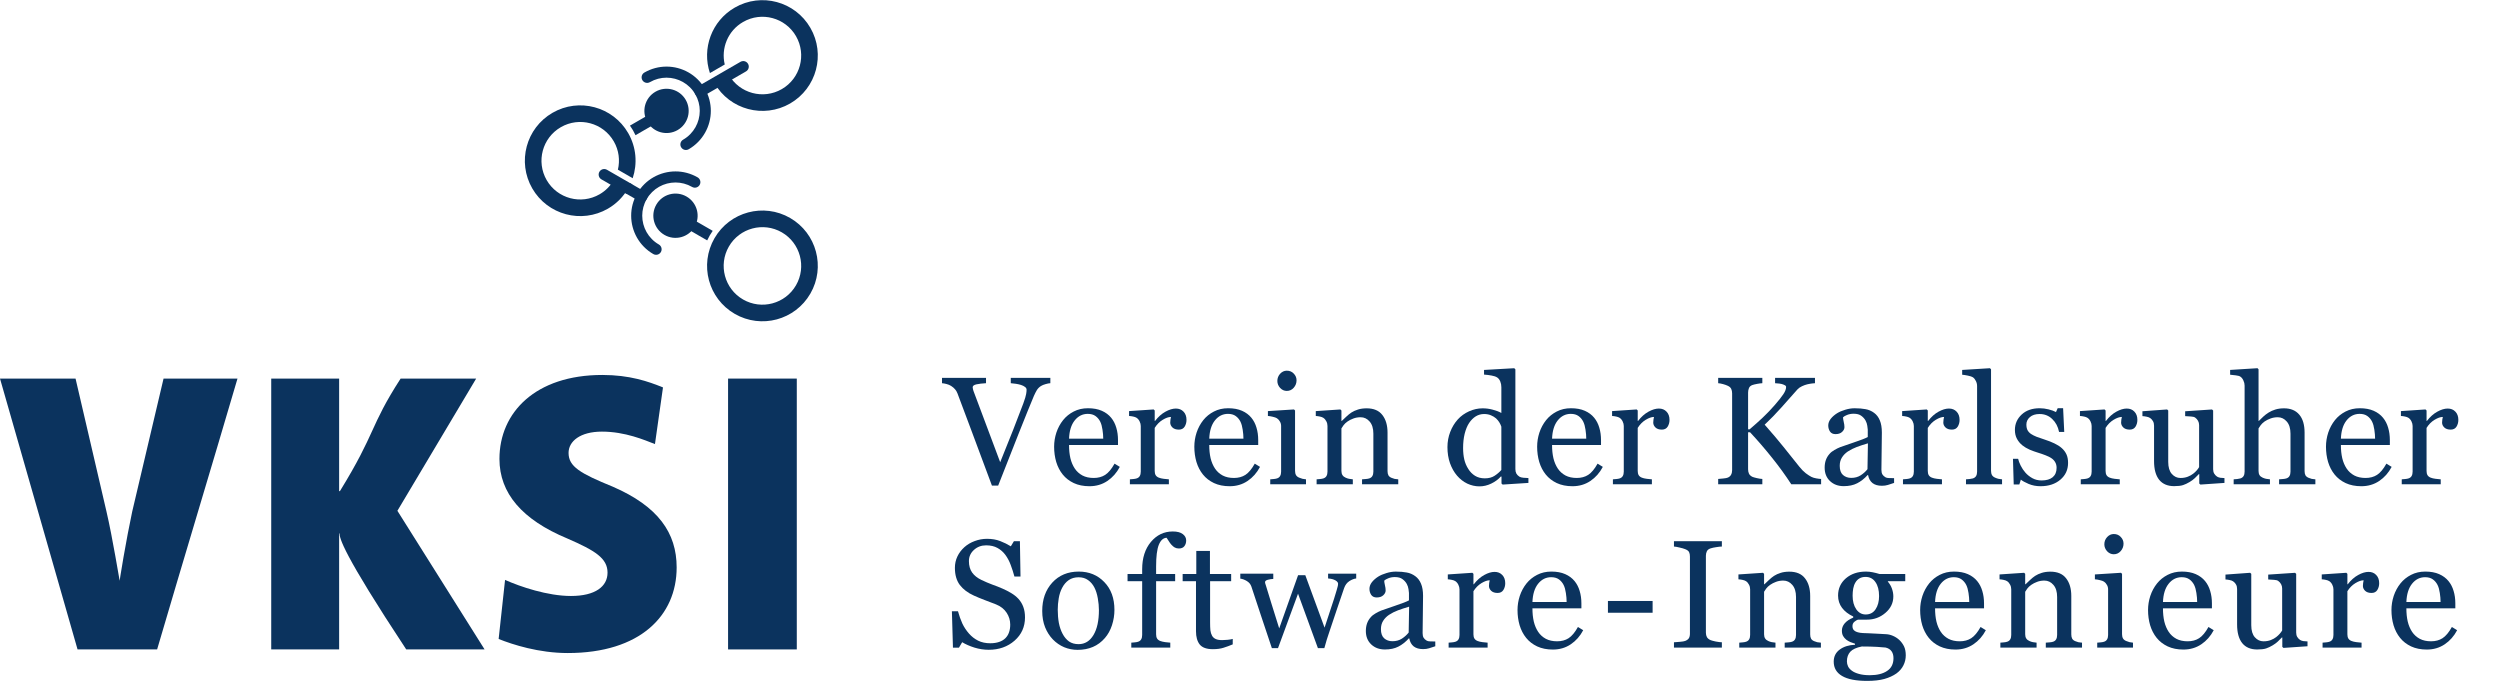 <?xml version="1.0" encoding="UTF-8" standalone="no"?>
<!-- Created with Inkscape (http://www.inkscape.org/) -->

<svg
   xmlns:dc="http://purl.org/dc/elements/1.1/"
   xmlns:cc="http://creativecommons.org/ns#"
   xmlns:rdf="http://www.w3.org/1999/02/22-rdf-syntax-ns#"
   xmlns:svg="http://www.w3.org/2000/svg"
   xmlns="http://www.w3.org/2000/svg"
   xmlns:sodipodi="http://sodipodi.sourceforge.net/DTD/sodipodi-0.dtd"
   xmlns:inkscape="http://www.inkscape.org/namespaces/inkscape"
   version="1.1"
   id="svg2"
   xml:space="preserve"
   width="597.147"
   height="165.813"
   viewBox="0 0 597.147 165.813"
   sodipodi:docname="VKSI-Logo-CMYK.svg"
   inkscape:version="0.92.4 (5da689c313, 2019-01-14)"><defs
     id="defs6" /><sodipodi:namedview
     pagecolor="#ffffff"
     bordercolor="#666666"
     borderopacity="1"
     objecttolerance="10"
     gridtolerance="10"
     guidetolerance="10"
     inkscape:pageopacity="0"
     inkscape:pageshadow="2"
     inkscape:window-width="1920"
     inkscape:window-height="1174"
     id="namedview4"
     showgrid="false"
     inkscape:zoom="1.6483264"
     inkscape:cx="341.17835"
     inkscape:cy="-8.3402333"
     inkscape:window-x="1024"
     inkscape:window-y="0"
     inkscape:window-maximized="1"
     inkscape:current-layer="g10" /><g
     id="g10"
     inkscape:groupmode="layer"
     inkscape:label="ink_ext_XXXXXX"
     transform="matrix(1.333,0,0,-1.333,0,165.813)"><g
       id="g1015"><path
         d="m 127.71,83.027 -3.597,2.078 c -0.475,0.277 -1.081,0.113 -1.358,-0.359 -0.273,-0.477 -0.109,-1.082 0.365,-1.355 l 3.599,-2.077 c 0.276,0.598 0.608,1.171 0.991,1.714"
         style="fill:#0b335e;fill-opacity:1;fill-rule:nonzero;stroke:none;stroke-width:0.1"
         id="path14"
         inkscape:connector-curvature="0" /><path
         d="m 122.871,106.502 c 1.095,-1.899 0.445,-4.323 -1.454,-5.42 -1.896,-1.094 -4.324,-0.446 -5.419,1.453 -1.096,1.896 -0.446,4.322 1.453,5.42 1.896,1.093 4.324,0.445 5.42,-1.453"
         style="fill:#0b335e;fill-opacity:1;fill-rule:nonzero;stroke:none;stroke-width:0.1"
         id="path16"
         inkscape:connector-curvature="0" /><path
         d="m 145.21,119.4 c -2.738,4.742 -8.806,6.371 -13.55,3.629 -4.158,-2.399 -5.919,-7.35 -4.451,-11.733 l 2.656,1.535 c -0.694,2.91 0.558,6.05 3.283,7.62 3.32,1.922 7.568,0.781 9.486,-2.539 1.916,-3.324 0.78,-7.571 -2.543,-9.489 -3.32,-1.918 -7.568,-0.777 -9.486,2.543 l -2.576,-1.487 c 0,-0.001 0,-0.001 0,-0.001 2.738,-4.746 8.806,-6.369 13.551,-3.633 4.746,2.743 6.371,8.809 3.63,13.555"
         style="fill:#0b335e;fill-opacity:1;fill-rule:nonzero;stroke:none;stroke-width:0.1"
         id="path18"
         inkscape:connector-curvature="0" /><path
         d="m 122.048,98.007 c -0.275,0.477 -0.113,1.082 0.362,1.355 v 0 c 1.912,1.105 2.977,3.105 2.98,5.162 v 0 c 0,1.012 -0.256,2.029 -0.799,2.969 v 0 c -1.103,1.914 -3.101,2.976 -5.161,2.98 v 0 c -1.013,0 -2.03,-0.258 -2.972,-0.801 v 0 c -0.474,-0.277 -1.081,-0.113 -1.357,0.36 v 0 c -0.273,0.476 -0.111,1.086 0.363,1.359 v 0 c 1.25,0.719 2.618,1.065 3.966,1.065 v 0 c 2.739,0.002 5.408,-1.424 6.88,-3.971 v 0 c 0.721,-1.246 1.063,-2.615 1.063,-3.961 v 0 c 0.002,-2.736 -1.426,-5.408 -3.969,-6.881 v 0 c -0.156,-0.09 -0.326,-0.133 -0.495,-0.133 v 0 c -0.343,0 -0.677,0.18 -0.861,0.496 v 0"
         style="fill:#0b335e;fill-opacity:1;fill-rule:nonzero;stroke:none;stroke-width:0.1"
         id="path20"
         inkscape:connector-curvature="0" /><path
         d="m 124.588,107.494 c -0.274,0.476 -0.11,1.082 0.364,1.355 v 0 l 7.735,4.465 c 0.474,0.274 1.08,0.113 1.354,-0.363 v 0 c 0.274,-0.473 0.113,-1.082 -0.364,-1.356 v 0 l -7.732,-4.465 c -0.156,-0.089 -0.327,-0.132 -0.495,-0.132 v 0 c -0.343,0 -0.677,0.179 -0.862,0.496 v 0"
         style="fill:#0b335e;fill-opacity:1;fill-rule:nonzero;stroke:none;stroke-width:0.1"
         id="path22"
         inkscape:connector-curvature="0" /><path
         d="m 140.093,82.757 c -3.322,1.914 -7.57,0.777 -9.488,-2.543 -1.918,-3.324 -0.779,-7.57 2.543,-9.488 3.32,-1.918 7.568,-0.777 9.486,2.543 1.918,3.32 0.78,7.566 -2.541,9.488 z m 5.117,-10.976 c -2.738,-4.746 -8.804,-6.371 -13.55,-3.633 -4.746,2.742 -6.371,8.809 -3.631,13.555 2.738,4.742 8.806,6.371 13.553,3.629 4.744,-2.738 6.369,-8.805 3.628,-13.551"
         style="fill:#0b335e;fill-opacity:1;fill-rule:nonzero;stroke:none;stroke-width:0.1"
         id="path24"
         inkscape:connector-curvature="0" /><path
         d="m 117.715,103.525 c -0.273,0.477 -0.881,0.637 -1.355,0.363 l -3.479,-2.006 c 0.19,-0.269 0.373,-0.545 0.54,-0.836 0.168,-0.289 0.315,-0.585 0.453,-0.884 l 3.479,2.009 c 0.475,0.274 0.637,0.883 0.362,1.354"
         style="fill:#0b335e;fill-opacity:1;fill-rule:nonzero;stroke:none;stroke-width:0.1"
         id="path26"
         inkscape:connector-curvature="0" /><path
         d="m 109.979,92.122 c -0.59,-1.023 -1.442,-1.912 -2.538,-2.545 -3.32,-1.918 -7.566,-0.781 -9.484,2.539 -1.918,3.324 -0.781,7.57 2.541,9.488 3.322,1.916 7.568,0.781 9.486,-2.543 0.924,-1.599 1.132,-3.411 0.735,-5.076 l 2.653,-1.529 c 0.864,2.597 0.666,5.536 -0.81,8.093 -2.74,4.745 -8.809,6.37 -13.553,3.631 -4.744,-2.736 -6.371,-8.806 -3.631,-13.553 2.738,-4.742 8.809,-6.367 13.55,-3.629 1.567,0.904 2.785,2.174 3.627,3.636 l -2.577,1.486"
         style="fill:#0b335e;fill-opacity:1;fill-rule:nonzero;stroke:none;stroke-width:0.1"
         id="path28"
         inkscape:connector-curvature="0" /><path
         d="m 114.526,88.351 -2.46,1.422 c -0.475,0.274 -0.638,0.879 -0.363,1.355 v 0 c 0.273,0.473 0.88,0.637 1.355,0.363 v 0 l 2.46,-1.422 c 0.476,-0.277 0.638,-0.883 0.362,-1.355 v 0 c -0.182,-0.32 -0.515,-0.496 -0.858,-0.496 v 0 c -0.169,0 -0.34,0.043 -0.496,0.133 v 0"
         style="fill:#0b335e;fill-opacity:1;fill-rule:nonzero;stroke:none;stroke-width:0.1"
         id="path30"
         inkscape:connector-curvature="0" /><path
         d="m 112.066,89.773 -4.297,2.477 c -0.475,0.273 -0.638,0.883 -0.365,1.355 v 0 c 0.275,0.476 0.883,0.637 1.357,0.363 v 0 l 4.297,-2.477 c 0.475,-0.273 0.636,-0.883 0.363,-1.355 v 0 c -0.183,-0.32 -0.516,-0.496 -0.859,-0.496 v 0 c -0.169,0 -0.34,0.043 -0.496,0.133 v 0"
         style="fill:#0b335e;fill-opacity:1;fill-rule:nonzero;stroke:none;stroke-width:0.1"
         id="path32"
         inkscape:connector-curvature="0" /><path
         d="m 117.603,87.722 c 1.096,1.895 3.523,2.547 5.42,1.449 1.898,-1.094 2.551,-3.519 1.453,-5.418 -1.094,-1.898 -3.523,-2.551 -5.42,-1.453 -1.898,1.094 -2.549,3.523 -1.453,5.422"
         style="fill:#0b335e;fill-opacity:1;fill-rule:nonzero;stroke:none;stroke-width:0.1"
         id="path34"
         inkscape:connector-curvature="0" /><path
         d="m 117.07,78.863 c -2.547,1.469 -3.973,4.141 -3.971,6.883 v 0 c -0.002,1.344 0.342,2.715 1.065,3.961 v 0 c 1.468,2.543 4.138,3.969 6.88,3.969 v 0 c 1.344,0 2.713,-0.344 3.964,-1.066 v 0 c 0.474,-0.274 0.635,-0.883 0.362,-1.355 v 0 c -0.276,-0.473 -0.882,-0.637 -1.355,-0.359 v 0 c -0.943,0.539 -1.961,0.797 -2.971,0.797 v 0 c -2.06,0 -4.06,-1.066 -5.164,-2.981 v 0 c -0.543,-0.938 -0.798,-1.953 -0.798,-2.965 v 0 c 0.001,-2.062 1.067,-4.062 2.979,-5.164 v 0 c 0.476,-0.277 0.637,-0.883 0.363,-1.355 v 0 c -0.183,-0.32 -0.516,-0.496 -0.86,-0.496 v 0 c -0.168,0 -0.338,0.043 -0.494,0.133 v 0"
         style="fill:#0b335e;fill-opacity:1;fill-rule:nonzero;stroke:none;stroke-width:0.1"
         id="path36"
         inkscape:connector-curvature="0" /><path
         d="M 28.154,8.021 H 13.897 L 0,56.553 h 13.537 l 5.545,-23.834 c 1.08,-4.609 2.376,-12.601 2.448,-12.889 h -0.072 c 0,0 0,0.144 -0.072,0.505 h 0.144 c -0.072,-0.361 -0.144,-0.577 -0.144,-0.577 -0.071,0.216 1.296,8.281 2.304,12.962 l 5.617,23.834 H 42.556 C 37.803,40.352 32.907,24.222 28.154,8.021"
         style="fill:#0b335e;fill-opacity:1;fill-rule:nonzero;stroke:none;stroke-width:0.1"
         id="path38"
         inkscape:connector-curvature="0" /><path
         d="M 72.793,8.021 C 61.344,25.375 60.84,27.966 60.84,28.831 c -0.071,0 -0.071,-0.072 -0.071,-0.072 0,0 0,0 0,0.072 V 8.021 H 48.6 V 56.553 H 60.769 V 36.391 h 0.144 c 6.552,10.657 5.256,11.449 10.873,20.162 H 85.323 L 71.209,32.863 86.834,8.021 h -14.041"
         style="fill:#0b335e;fill-opacity:1;fill-rule:nonzero;stroke:none;stroke-width:0.1"
         id="path40"
         inkscape:connector-curvature="0" /><path
         d="m 101.735,7.373 c -5.184,0 -9.864,1.512 -12.384,2.52 l 1.151,10.585 c 2.736,-1.223 7.633,-2.88 11.81,-2.88 4.392,0 6.552,1.728 6.552,4.176 0,2.593 -2.232,3.961 -7.2,6.122 -8.137,3.384 -12.169,8.137 -12.169,14.257 0,8.353 6.481,15.05 18.433,15.05 4.897,0 8.209,-1.152 10.873,-2.232 l -1.44,-10.153 c -1.872,0.721 -5.329,2.232 -9.505,2.232 -3.888,0 -5.977,-1.728 -5.977,-3.816 0,-2.448 2.089,-3.672 7.921,-6.049 8.137,-3.528 11.449,-8.28 11.449,-14.472 0,-8.641 -6.552,-15.338 -19.514,-15.338"
         style="fill:#0b335e;fill-opacity:1;fill-rule:nonzero;stroke:none;stroke-width:0.1"
         id="path42"
         inkscape:connector-curvature="0" /><path
         d="M 130.463,8.021 V 56.553 h 12.313 V 8.021 h -12.313"
         style="fill:#0b335e;fill-opacity:1;fill-rule:nonzero;stroke:none;stroke-width:0.1"
         id="path44"
         inkscape:connector-curvature="0" /><g
         id="g46"><g
           id="text52"
           style="font-variant:normal;font-weight:normal;font-size:27.514px;font-family:Georgia;-inkscape-font-specification:Georgia;writing-mode:lr-tb;fill:#0b335e;fill-opacity:1;fill-rule:nonzero;stroke:none"
           transform="matrix(1,0,0,-1,169.307,37.615)"
           aria-label="Verein der Karlsruher 
Software-Ingenieure"><path
             id="path882"
             style=""
             d="m 18.903,-18.11 q -0.349,0.013 -0.846,0.161 -0.497,0.134 -0.82,0.336 -0.457,0.282 -0.739,0.725 -0.269,0.443 -0.537,1.048 -0.9,2.136 -2.7,6.664 -1.8,4.514 -3.708,9.418 H 8.437 Q 6.502,-4.957 4.702,-9.78 2.902,-14.604 2.257,-16.296 q -0.161,-0.416 -0.43,-0.725 -0.269,-0.322 -0.712,-0.605 -0.363,-0.228 -0.806,-0.336 -0.443,-0.121 -0.82,-0.148 v -0.954 H 7.376 v 0.954 q -1.008,0.054 -1.706,0.202 -0.685,0.148 -0.685,0.524 0,0.148 0.054,0.349 0.054,0.202 0.094,0.322 0.497,1.317 1.612,4.299 1.115,2.969 3.171,8.464 1.021,-2.485 2.351,-5.871 1.33,-3.386 1.787,-4.648 0.443,-1.223 0.511,-1.693 0.081,-0.47 0.081,-0.766 0,-0.309 -0.282,-0.511 -0.269,-0.215 -0.725,-0.363 -0.443,-0.134 -0.9,-0.202 -0.457,-0.067 -0.927,-0.107 v -0.954 h 7.094 z" /><path
             id="path884"
             style=""
             d="m 31.349,-3.117 q -0.833,1.585 -2.23,2.526 -1.397,0.94 -3.211,0.94 -1.599,0 -2.808,-0.564 -1.196,-0.564 -1.975,-1.532 -0.779,-0.967 -1.169,-2.257 -0.376,-1.29 -0.376,-2.727 0,-1.29 0.403,-2.526 0.416,-1.249 1.209,-2.244 0.766,-0.954 1.894,-1.532 1.142,-0.591 2.553,-0.591 1.451,0 2.485,0.457 1.034,0.457 1.679,1.249 0.618,0.752 0.914,1.773 0.309,1.021 0.309,2.217 v 0.887 h -8.773 q 0,1.303 0.242,2.365 0.255,1.061 0.793,1.867 0.524,0.779 1.37,1.236 0.846,0.443 2.015,0.443 1.196,0 2.056,-0.551 0.873,-0.564 1.679,-2.015 z m -2.969,-5.051 q 0,-0.752 -0.134,-1.612 -0.121,-0.86 -0.403,-1.438 -0.309,-0.618 -0.846,-1.008 -0.537,-0.39 -1.384,-0.39 -1.411,0 -2.351,1.182 -0.927,1.169 -1.008,3.265 z" /><path
             id="path886"
             style=""
             d="m 43.3,-11.54 q 0,0.685 -0.336,1.223 -0.336,0.524 -1.034,0.524 -0.752,0 -1.155,-0.39 -0.39,-0.39 -0.39,-0.86 0,-0.296 0.04,-0.537 0.054,-0.242 0.094,-0.484 -0.631,0 -1.478,0.511 -0.846,0.511 -1.438,1.451 v 7.712 q 0,0.47 0.175,0.766 0.188,0.296 0.578,0.443 0.336,0.134 0.86,0.202 0.537,0.067 0.927,0.094 V 0 h -6.986 v -0.887 q 0.309,-0.027 0.631,-0.054 0.336,-0.027 0.578,-0.107 0.376,-0.121 0.551,-0.416 0.188,-0.309 0.188,-0.793 v -8.182 q 0,-0.416 -0.202,-0.82 -0.188,-0.403 -0.537,-0.645 -0.255,-0.161 -0.605,-0.228 -0.349,-0.081 -0.752,-0.107 v -0.873 l 4.407,-0.296 0.188,0.188 v 1.867 h 0.067 q 0.833,-1.088 1.854,-1.652 1.021,-0.564 1.867,-0.564 0.846,0 1.37,0.551 0.537,0.551 0.537,1.478 z" /><path
             id="path888"
             style=""
             d="m 56.473,-3.117 q -0.833,1.585 -2.23,2.526 -1.397,0.94 -3.211,0.94 -1.599,0 -2.808,-0.564 -1.196,-0.564 -1.975,-1.532 -0.779,-0.967 -1.169,-2.257 -0.376,-1.29 -0.376,-2.727 0,-1.29 0.403,-2.526 0.416,-1.249 1.209,-2.244 0.766,-0.954 1.894,-1.532 1.142,-0.591 2.553,-0.591 1.451,0 2.485,0.457 1.034,0.457 1.679,1.249 0.618,0.752 0.914,1.773 0.309,1.021 0.309,2.217 v 0.887 h -8.773 q 0,1.303 0.242,2.365 0.255,1.061 0.793,1.867 0.524,0.779 1.37,1.236 0.846,0.443 2.015,0.443 1.196,0 2.056,-0.551 0.873,-0.564 1.679,-2.015 z m -2.969,-5.051 q 0,-0.752 -0.134,-1.612 -0.121,-0.86 -0.403,-1.438 -0.309,-0.618 -0.846,-1.008 -0.537,-0.39 -1.384,-0.39 -1.411,0 -2.351,1.182 -0.927,1.169 -1.008,3.265 z" /><path
             id="path890"
             style=""
             d="m 64.714,0 h -6.408 v -0.887 q 0.309,-0.027 0.631,-0.054 0.336,-0.027 0.578,-0.107 0.376,-0.121 0.551,-0.416 0.188,-0.309 0.188,-0.793 v -8.182 q 0,-0.43 -0.202,-0.779 -0.188,-0.363 -0.537,-0.605 -0.255,-0.161 -0.739,-0.269 -0.484,-0.121 -0.887,-0.148 v -0.873 l 4.675,-0.296 0.188,0.188 v 10.802 q 0,0.47 0.175,0.779 0.188,0.309 0.578,0.457 0.296,0.121 0.578,0.202 0.282,0.067 0.631,0.094 z m -1.693,-18.634 q 0,0.766 -0.511,1.343 -0.497,0.564 -1.236,0.564 -0.685,0 -1.196,-0.537 -0.497,-0.551 -0.497,-1.249 0,-0.739 0.497,-1.29 0.511,-0.551 1.196,-0.551 0.766,0 1.249,0.524 0.497,0.511 0.497,1.196 z" /><path
             id="path892"
             style=""
             d="m 81.245,0 h -6.489 v -0.887 q 0.309,-0.027 0.672,-0.054 0.376,-0.027 0.618,-0.107 0.376,-0.121 0.551,-0.416 0.188,-0.309 0.188,-0.793 v -6.811 q 0,-1.411 -0.672,-2.176 -0.658,-0.766 -1.612,-0.766 -0.712,0 -1.303,0.228 -0.591,0.215 -1.048,0.537 -0.443,0.309 -0.712,0.672 -0.255,0.349 -0.376,0.564 v 7.617 q 0,0.457 0.188,0.752 0.188,0.296 0.564,0.457 0.282,0.134 0.605,0.202 0.336,0.067 0.685,0.094 V 0 h -6.489 v -0.887 q 0.309,-0.027 0.631,-0.054 0.336,-0.027 0.578,-0.107 0.376,-0.121 0.551,-0.416 0.188,-0.309 0.188,-0.793 v -8.182 q 0,-0.457 -0.202,-0.833 -0.188,-0.39 -0.537,-0.631 -0.255,-0.161 -0.605,-0.228 -0.349,-0.081 -0.752,-0.107 v -0.873 l 4.407,-0.296 0.188,0.188 v 1.867 h 0.067 q 0.322,-0.322 0.806,-0.766 0.484,-0.457 0.914,-0.739 0.497,-0.322 1.182,-0.537 0.685,-0.215 1.545,-0.215 1.908,0 2.821,1.196 0.927,1.182 0.927,3.157 v 6.892 q 0,0.47 0.161,0.766 0.161,0.282 0.551,0.443 0.322,0.134 0.551,0.188 0.242,0.054 0.658,0.081 z" /><path
             id="path894"
             style=""
             d="M 104.568,-0.242 99.946,0.054 99.745,-0.134 V -1.37 l -0.107,-0.027 q -0.699,0.779 -1.733,1.276 -1.021,0.497 -2.109,0.497 -1.129,0 -2.19,-0.497 -1.048,-0.511 -1.827,-1.424 -0.793,-0.927 -1.263,-2.23 -0.457,-1.303 -0.457,-2.875 0,-1.438 0.497,-2.727 0.497,-1.29 1.37,-2.257 0.82,-0.9 2.002,-1.438 1.196,-0.537 2.432,-0.537 0.927,0 1.814,0.242 0.9,0.228 1.545,0.591 v -4.608 q 0,-0.564 -0.188,-1.021 -0.188,-0.47 -0.524,-0.712 -0.376,-0.255 -1.021,-0.363 -0.631,-0.121 -1.37,-0.175 v -0.833 l 5.414,-0.309 0.202,0.202 v 17.868 q 0,0.47 0.175,0.806 0.188,0.322 0.537,0.551 0.255,0.161 0.739,0.202 0.484,0.04 0.887,0.054 z m -4.85,-2.324 v -7.752 q -0.107,-0.349 -0.349,-0.752 -0.242,-0.403 -0.605,-0.739 -0.39,-0.336 -0.914,-0.551 -0.524,-0.228 -1.223,-0.228 -0.806,0 -1.491,0.416 -0.672,0.416 -1.196,1.196 -0.497,0.752 -0.793,1.921 -0.282,1.155 -0.282,2.566 0,1.129 0.215,2.056 0.215,0.914 0.725,1.706 0.47,0.752 1.196,1.209 0.739,0.457 1.747,0.457 1.075,0 1.773,-0.47 0.712,-0.47 1.196,-1.034 z" /><path
             id="path896"
             style=""
             d="m 117.901,-3.117 q -0.833,1.585 -2.23,2.526 -1.397,0.94 -3.211,0.94 -1.599,0 -2.808,-0.564 -1.196,-0.564 -1.975,-1.532 -0.779,-0.967 -1.169,-2.257 -0.376,-1.29 -0.376,-2.727 0,-1.29 0.403,-2.526 0.416,-1.249 1.209,-2.244 0.766,-0.954 1.894,-1.532 1.142,-0.591 2.553,-0.591 1.451,0 2.485,0.457 1.034,0.457 1.679,1.249 0.618,0.752 0.914,1.773 0.309,1.021 0.309,2.217 v 0.887 h -8.773 q 0,1.303 0.242,2.365 0.255,1.061 0.793,1.867 0.524,0.779 1.37,1.236 0.846,0.443 2.015,0.443 1.196,0 2.056,-0.551 0.873,-0.564 1.679,-2.015 z m -2.969,-5.051 q 0,-0.752 -0.134,-1.612 -0.121,-0.86 -0.403,-1.438 -0.309,-0.618 -0.846,-1.008 -0.537,-0.39 -1.384,-0.39 -1.411,0 -2.351,1.182 -0.927,1.169 -1.008,3.265 z" /><path
             id="path898"
             style=""
             d="m 129.851,-11.54 q 0,0.685 -0.336,1.223 -0.336,0.524 -1.034,0.524 -0.752,0 -1.155,-0.39 -0.39,-0.39 -0.39,-0.86 0,-0.296 0.04,-0.537 0.054,-0.242 0.094,-0.484 -0.631,0 -1.478,0.511 -0.846,0.511 -1.438,1.451 v 7.712 q 0,0.47 0.175,0.766 0.188,0.296 0.578,0.443 0.336,0.134 0.86,0.202 0.537,0.067 0.927,0.094 V 0 h -6.986 v -0.887 q 0.309,-0.027 0.631,-0.054 0.336,-0.027 0.578,-0.107 0.376,-0.121 0.551,-0.416 0.188,-0.309 0.188,-0.793 v -8.182 q 0,-0.416 -0.202,-0.82 -0.188,-0.403 -0.537,-0.645 -0.255,-0.161 -0.605,-0.228 -0.349,-0.081 -0.752,-0.107 v -0.873 l 4.407,-0.296 0.188,0.188 v 1.867 h 0.067 q 0.833,-1.088 1.854,-1.652 1.021,-0.564 1.867,-0.564 0.846,0 1.37,0.551 0.537,0.551 0.537,1.478 z" /><path
             id="path900"
             style=""
             d="m 157.016,0 h -5.347 q -1.545,-2.391 -3.439,-4.742 -1.881,-2.365 -3.95,-4.581 h -0.349 v 6.637 q 0,0.443 0.161,0.793 0.175,0.349 0.618,0.564 0.215,0.094 0.793,0.228 0.591,0.134 0.981,0.148 V 0 h -7.913 v -0.954 q 0.309,-0.027 0.9,-0.081 0.591,-0.054 0.833,-0.161 0.403,-0.175 0.578,-0.511 0.188,-0.349 0.188,-0.833 V -16.296 q 0,-0.457 -0.161,-0.793 -0.148,-0.336 -0.605,-0.551 -0.363,-0.175 -0.86,-0.309 -0.497,-0.134 -0.873,-0.161 v -0.954 h 7.913 v 0.954 q -0.376,0.013 -0.94,0.121 -0.564,0.107 -0.833,0.202 -0.457,0.161 -0.618,0.537 -0.161,0.376 -0.161,0.82 v 6.583 h 0.269 q 1.209,-1.021 2.378,-2.123 1.169,-1.115 2.123,-2.217 1.061,-1.223 1.545,-1.948 0.497,-0.739 0.497,-1.303 0,-0.202 -0.255,-0.322 -0.242,-0.134 -0.564,-0.215 -0.376,-0.081 -0.672,-0.094 -0.296,-0.027 -0.484,-0.04 v -0.954 h 7.147 v 0.954 q -0.04,0 -0.175,0.013 -0.134,0.013 -0.309,0.027 -0.188,0.013 -0.376,0.054 -0.188,0.04 -0.484,0.094 -0.47,0.107 -0.981,0.349 -0.497,0.228 -0.82,0.578 -1.384,1.572 -2.888,3.251 -1.505,1.679 -2.982,3.063 2.042,2.311 3.372,3.977 1.343,1.666 2.848,3.56 0.578,0.725 1.155,1.169 0.578,0.43 0.994,0.645 0.349,0.175 0.873,0.269 0.524,0.094 0.873,0.107 z" /><path
             id="path902"
             style=""
             d="m 170.094,-0.242 q -0.631,0.228 -1.115,0.363 -0.47,0.148 -1.075,0.148 -1.048,0 -1.679,-0.484 -0.618,-0.497 -0.793,-1.438 h -0.081 q -0.873,0.967 -1.881,1.478 -0.994,0.511 -2.405,0.511 -1.491,0 -2.459,-0.914 -0.954,-0.914 -0.954,-2.391 0,-0.766 0.215,-1.37 0.215,-0.605 0.645,-1.088 0.336,-0.403 0.887,-0.712 0.551,-0.322 1.034,-0.511 0.605,-0.228 2.445,-0.846 1.854,-0.618 2.499,-0.967 v -1.33 q 0,-0.175 -0.081,-0.672 -0.067,-0.497 -0.309,-0.94 -0.269,-0.497 -0.766,-0.86 -0.484,-0.376 -1.384,-0.376 -0.618,0 -1.155,0.215 -0.524,0.202 -0.739,0.43 0,0.269 0.121,0.793 0.134,0.524 0.134,0.967 0,0.47 -0.43,0.86 -0.416,0.39 -1.169,0.39 -0.672,0 -0.994,-0.47 -0.309,-0.484 -0.309,-1.075 0,-0.618 0.43,-1.182 0.443,-0.564 1.142,-1.008 0.605,-0.376 1.464,-0.631 0.86,-0.269 1.679,-0.269 1.129,0 1.961,0.161 0.846,0.148 1.532,0.658 0.685,0.497 1.034,1.357 0.363,0.846 0.363,2.19 0,1.921 -0.04,3.412 -0.04,1.478 -0.04,3.238 0,0.524 0.175,0.833 0.188,0.309 0.564,0.524 0.202,0.121 0.631,0.134 0.443,0.013 0.9,0.013 z m -4.689,-7.094 q -1.142,0.336 -2.002,0.658 -0.86,0.322 -1.599,0.806 -0.672,0.457 -1.061,1.088 -0.39,0.618 -0.39,1.478 0,1.115 0.578,1.639 0.591,0.524 1.491,0.524 0.954,0 1.679,-0.457 0.725,-0.47 1.223,-1.102 z" /><path
             id="path904"
             style=""
             d="m 181.828,-11.54 q 0,0.685 -0.336,1.223 -0.336,0.524 -1.034,0.524 -0.752,0 -1.155,-0.39 -0.39,-0.39 -0.39,-0.86 0,-0.296 0.04,-0.537 0.054,-0.242 0.094,-0.484 -0.631,0 -1.478,0.511 -0.846,0.511 -1.438,1.451 v 7.712 q 0,0.47 0.175,0.766 0.188,0.296 0.578,0.443 0.336,0.134 0.86,0.202 0.537,0.067 0.927,0.094 V 0 h -6.986 v -0.887 q 0.309,-0.027 0.631,-0.054 0.336,-0.027 0.578,-0.107 0.376,-0.121 0.551,-0.416 0.188,-0.309 0.188,-0.793 v -8.182 q 0,-0.416 -0.202,-0.82 -0.188,-0.403 -0.537,-0.645 -0.255,-0.161 -0.605,-0.228 -0.349,-0.081 -0.752,-0.107 v -0.873 l 4.407,-0.296 0.188,0.188 v 1.867 h 0.067 q 0.833,-1.088 1.854,-1.652 1.021,-0.564 1.867,-0.564 0.846,0 1.37,0.551 0.537,0.551 0.537,1.478 z" /><path
             id="path906"
             style=""
             d="m 189.439,0 h -6.462 v -0.887 q 0.309,-0.027 0.658,-0.054 0.349,-0.04 0.578,-0.107 0.376,-0.121 0.564,-0.416 0.188,-0.309 0.188,-0.793 V -17.599 q 0,-0.484 -0.215,-0.9 -0.202,-0.43 -0.537,-0.672 -0.242,-0.161 -0.887,-0.296 -0.645,-0.134 -1.034,-0.161 v -0.86 l 4.984,-0.309 0.188,0.202 v 18.177 q 0,0.47 0.175,0.779 0.175,0.296 0.564,0.457 0.296,0.134 0.578,0.202 0.296,0.067 0.658,0.094 z" /><path
             id="path908"
             style=""
             d="m 200.126,-6.489 q 0.551,0.484 0.846,1.115 0.296,0.631 0.296,1.545 0,1.841 -1.384,3.009 -1.37,1.169 -3.56,1.169 -1.155,0 -2.136,-0.416 -0.967,-0.416 -1.384,-0.766 l -0.269,0.873 h -1.008 l -0.134,-4.608 h 0.927 q 0.107,0.524 0.457,1.223 0.349,0.699 0.846,1.263 0.524,0.591 1.249,0.994 0.739,0.403 1.652,0.403 1.29,0 1.988,-0.578 0.699,-0.591 0.699,-1.679 0,-0.564 -0.228,-0.967 -0.215,-0.416 -0.645,-0.725 -0.443,-0.309 -1.088,-0.551 -0.645,-0.255 -1.438,-0.497 -0.631,-0.188 -1.411,-0.511 -0.766,-0.336 -1.317,-0.779 -0.591,-0.47 -0.967,-1.155 -0.376,-0.685 -0.376,-1.612 0,-1.626 1.209,-2.754 1.209,-1.129 3.238,-1.129 0.779,0 1.585,0.202 0.82,0.202 1.33,0.484 l 0.309,-0.699 h 0.967 l 0.202,4.259 h -0.927 q -0.282,-1.424 -1.223,-2.311 -0.927,-0.9 -2.27,-0.9 -1.102,0 -1.733,0.551 -0.631,0.551 -0.631,1.33 0,0.605 0.202,1.008 0.215,0.403 0.631,0.685 0.403,0.269 1.008,0.511 0.618,0.228 1.518,0.524 0.887,0.282 1.666,0.658 0.793,0.376 1.303,0.833 z" /><path
             id="path910"
             style=""
             d="m 213.688,-11.54 q 0,0.685 -0.336,1.223 -0.336,0.524 -1.034,0.524 -0.752,0 -1.155,-0.39 -0.39,-0.39 -0.39,-0.86 0,-0.296 0.04,-0.537 0.054,-0.242 0.094,-0.484 -0.631,0 -1.478,0.511 -0.846,0.511 -1.438,1.451 v 7.712 q 0,0.47 0.175,0.766 0.188,0.296 0.578,0.443 0.336,0.134 0.86,0.202 0.537,0.067 0.927,0.094 V 0 h -6.986 v -0.887 q 0.309,-0.027 0.631,-0.054 0.336,-0.027 0.578,-0.107 0.376,-0.121 0.551,-0.416 0.188,-0.309 0.188,-0.793 v -8.182 q 0,-0.416 -0.202,-0.82 -0.188,-0.403 -0.537,-0.645 -0.255,-0.161 -0.605,-0.228 -0.349,-0.081 -0.752,-0.107 v -0.873 l 4.407,-0.296 0.188,0.188 v 1.867 h 0.067 q 0.833,-1.088 1.854,-1.652 1.021,-0.564 1.867,-0.564 0.846,0 1.37,0.551 0.537,0.551 0.537,1.478 z" /><path
             id="path912"
             style=""
             d="m 229.292,-0.242 -4.313,0.296 -0.202,-0.188 V -1.814 h -0.081 q -0.322,0.336 -0.725,0.725 -0.403,0.376 -0.927,0.685 -0.605,0.363 -1.169,0.551 -0.564,0.188 -1.599,0.188 -1.76,0 -2.687,-1.142 -0.914,-1.155 -0.914,-3.345 v -6.341 q 0,-0.484 -0.188,-0.806 -0.175,-0.336 -0.524,-0.578 -0.242,-0.161 -0.605,-0.228 -0.363,-0.081 -0.766,-0.107 v -0.873 l 4.42,-0.322 0.202,0.188 v 9.203 q 0,1.438 0.645,2.163 0.645,0.725 1.545,0.725 0.739,0 1.317,-0.228 0.578,-0.228 0.967,-0.537 0.363,-0.282 0.631,-0.591 0.282,-0.322 0.43,-0.591 v -7.51 q 0,-0.443 -0.188,-0.779 -0.188,-0.349 -0.524,-0.591 -0.242,-0.161 -0.725,-0.188 -0.47,-0.04 -1.061,-0.067 v -0.873 l 4.81,-0.322 0.202,0.188 v 10.519 q 0,0.457 0.188,0.779 0.188,0.322 0.524,0.551 0.242,0.148 0.578,0.202 0.336,0.04 0.739,0.054 z" /><path
             id="path914"
             style=""
             d="m 245.582,0 h -6.502 v -0.887 q 0.309,-0.027 0.685,-0.054 0.376,-0.027 0.618,-0.107 0.376,-0.121 0.551,-0.416 0.188,-0.309 0.188,-0.793 v -6.811 q 0,-1.411 -0.672,-2.176 -0.658,-0.766 -1.612,-0.766 -0.699,0 -1.303,0.228 -0.591,0.215 -1.061,0.537 -0.457,0.336 -0.699,0.672 -0.242,0.336 -0.376,0.564 v 7.617 q 0,0.457 0.175,0.752 0.188,0.296 0.564,0.457 0.296,0.134 0.605,0.202 0.322,0.067 0.699,0.094 V 0 h -6.502 v -0.887 q 0.309,-0.027 0.645,-0.054 0.336,-0.04 0.564,-0.107 0.376,-0.121 0.564,-0.416 0.188,-0.309 0.188,-0.793 V -17.68 q 0,-0.457 -0.215,-0.914 -0.202,-0.457 -0.537,-0.685 -0.242,-0.175 -0.86,-0.242 -0.605,-0.081 -0.981,-0.107 v -0.86 l 4.904,-0.309 0.188,0.202 v 9.243 h 0.054 q 0.443,-0.443 0.806,-0.779 0.363,-0.349 0.954,-0.725 0.511,-0.322 1.196,-0.537 0.699,-0.215 1.558,-0.215 1.773,0 2.727,1.129 0.954,1.115 0.954,3.224 v 6.892 q 0,0.47 0.161,0.766 0.175,0.282 0.564,0.443 0.309,0.121 0.551,0.188 0.255,0.054 0.658,0.081 z" /><path
             id="path916"
             style=""
             d="m 259.251,-3.117 q -0.833,1.585 -2.23,2.526 -1.397,0.94 -3.211,0.94 -1.599,0 -2.808,-0.564 -1.196,-0.564 -1.975,-1.532 -0.779,-0.967 -1.169,-2.257 -0.376,-1.29 -0.376,-2.727 0,-1.29 0.403,-2.526 0.416,-1.249 1.209,-2.244 0.766,-0.954 1.894,-1.532 1.142,-0.591 2.553,-0.591 1.451,0 2.485,0.457 1.034,0.457 1.679,1.249 0.618,0.752 0.914,1.773 0.309,1.021 0.309,2.217 v 0.887 h -8.773 q 0,1.303 0.242,2.365 0.255,1.061 0.793,1.867 0.524,0.779 1.37,1.236 0.846,0.443 2.015,0.443 1.196,0 2.056,-0.551 0.873,-0.564 1.679,-2.015 z m -2.969,-5.051 q 0,-0.752 -0.134,-1.612 -0.121,-0.86 -0.403,-1.438 -0.309,-0.618 -0.846,-1.008 -0.537,-0.39 -1.384,-0.39 -1.411,0 -2.351,1.182 -0.927,1.169 -1.008,3.265 z" /><path
             id="path918"
             style=""
             d="m 271.202,-11.54 q 0,0.685 -0.336,1.223 -0.336,0.524 -1.034,0.524 -0.752,0 -1.155,-0.39 -0.39,-0.39 -0.39,-0.86 0,-0.296 0.04,-0.537 0.054,-0.242 0.094,-0.484 -0.631,0 -1.478,0.511 -0.846,0.511 -1.438,1.451 v 7.712 q 0,0.47 0.175,0.766 0.188,0.296 0.578,0.443 0.336,0.134 0.86,0.202 0.537,0.067 0.927,0.094 V 0 h -6.986 v -0.887 q 0.309,-0.027 0.631,-0.054 0.336,-0.027 0.578,-0.107 0.376,-0.121 0.551,-0.416 0.188,-0.309 0.188,-0.793 v -8.182 q 0,-0.416 -0.202,-0.82 -0.188,-0.403 -0.537,-0.645 -0.255,-0.161 -0.605,-0.228 -0.349,-0.081 -0.752,-0.107 v -0.873 l 4.407,-0.296 0.188,0.188 v 1.867 h 0.067 q 0.833,-1.088 1.854,-1.652 1.021,-0.564 1.867,-0.564 0.846,0 1.37,0.551 0.537,0.551 0.537,1.478 z" /><path
             id="path920"
             style=""
             d="m 13.179,20.522 q 0.605,0.672 0.887,1.478 0.296,0.793 0.296,1.854 0,2.526 -1.867,4.165 -1.867,1.639 -4.635,1.639 -1.276,0 -2.553,-0.39 Q 4.03,28.865 3.103,28.301 L 2.526,29.281 H 1.451 l -0.188,-6.529 h 1.088 q 0.336,1.209 0.779,2.19 0.457,0.967 1.196,1.814 0.699,0.793 1.626,1.263 0.94,0.47 2.176,0.47 0.927,0 1.612,-0.242 0.699,-0.242 1.129,-0.685 0.43,-0.443 0.631,-1.034 0.215,-0.605 0.215,-1.384 0,-1.142 -0.645,-2.123 Q 10.425,22.027 9.149,21.516 8.276,21.167 7.147,20.75 6.019,20.32 5.199,19.944 3.587,19.219 2.687,18.05 1.8,16.868 1.8,14.973 q 0,-1.088 0.443,-2.029 0.443,-0.94 1.263,-1.679 0.779,-0.699 1.841,-1.088 1.061,-0.403 2.217,-0.403 1.317,0 2.351,0.403 1.048,0.403 1.908,0.94 l 0.551,-0.914 h 1.075 l 0.107,6.328 H 12.467 Q 12.172,15.444 11.796,14.45 11.433,13.455 10.842,12.649 10.264,11.87 9.431,11.413 8.598,10.943 7.389,10.943 q -1.276,0 -2.176,0.82 -0.9,0.82 -0.9,2.002 0,1.236 0.578,2.056 0.578,0.806 1.679,1.33 0.981,0.47 1.921,0.82 0.954,0.336 1.841,0.725 0.806,0.349 1.545,0.793 0.752,0.443 1.303,1.034 z" /><path
             id="path922"
             style=""
             d="m 30.388,22.51 q 0,1.397 -0.443,2.754 -0.443,1.343 -1.263,2.284 -0.927,1.075 -2.15,1.599 -1.223,0.524 -2.741,0.524 -1.263,0 -2.405,-0.47 -1.142,-0.484 -2.029,-1.397 -0.873,-0.9 -1.397,-2.19 -0.511,-1.303 -0.511,-2.915 0,-3.103 1.8,-5.078 1.814,-1.975 4.742,-1.975 2.781,0 4.581,1.881 1.814,1.867 1.814,4.984 z m -2.781,0.027 q 0,-1.008 -0.202,-2.123 -0.202,-1.129 -0.605,-1.908 -0.43,-0.833 -1.129,-1.33 -0.699,-0.511 -1.706,-0.511 -1.034,0 -1.773,0.511 -0.725,0.511 -1.182,1.397 -0.43,0.82 -0.605,1.867 -0.175,1.048 -0.175,2.029 0,1.29 0.202,2.391 0.215,1.088 0.672,1.948 0.457,0.86 1.142,1.357 0.699,0.484 1.72,0.484 1.679,0 2.66,-1.626 0.981,-1.626 0.981,-4.487 z" /><path
             id="path924"
             style=""
             d="m 43.242,10.07 q 0,0.605 -0.322,1.021 -0.322,0.416 -0.981,0.416 -0.416,0 -0.739,-0.175 Q 40.891,11.158 40.623,10.862 40.354,10.567 40.126,10.191 39.897,9.815 39.736,9.586 q -0.9,0.04 -1.397,1.263 -0.484,1.209 -0.484,3.869 v 1.357 h 3.412 v 1.29 h -3.412 v 9.512 q 0,0.47 0.175,0.766 0.188,0.296 0.578,0.443 0.322,0.121 0.86,0.202 0.537,0.067 0.927,0.094 V 29.268 h -6.986 v -0.887 q 0.309,-0.027 0.631,-0.054 0.336,-0.027 0.578,-0.107 0.376,-0.121 0.551,-0.416 0.188,-0.309 0.188,-0.793 v -9.646 h -2.62 v -1.29 h 2.62 v -0.846 q 0,-3.023 1.558,-4.89 1.572,-1.881 3.923,-1.881 1.196,0 1.8,0.47 0.605,0.47 0.605,1.142 z" /><path
             id="path926"
             style=""
             d="m 51.585,28.69 q -0.873,0.363 -1.652,0.605 -0.779,0.255 -1.908,0.255 -1.666,0 -2.351,-0.833 -0.672,-0.846 -0.672,-2.378 v -8.974 h -2.391 v -1.29 h 2.445 V 11.951 h 2.445 v 4.124 h 3.802 v 1.29 h -3.775 v 7.403 q 0,0.833 0.054,1.397 0.067,0.551 0.296,0.967 0.215,0.39 0.645,0.591 0.43,0.202 1.155,0.202 0.336,0 0.981,-0.054 0.658,-0.067 0.927,-0.161 z" /><path
             id="path928"
             style=""
             d="m 73.71,16.881 q -0.564,0.054 -1.223,0.47 -0.645,0.416 -0.94,1.249 -0.672,1.975 -1.276,3.748 -0.591,1.76 -1.33,3.963 -0.242,0.699 -0.497,1.505 -0.242,0.806 -0.443,1.545 h -1.155 l -3.56,-9.754 -3.587,9.754 H 58.596 Q 57.588,26.38 56.621,23.451 55.667,20.509 54.928,18.332 54.713,17.701 54.109,17.338 53.504,16.975 52.94,16.908 v -0.887 h 5.911 v 0.94 q -0.443,0.013 -0.967,0.148 -0.511,0.134 -0.511,0.443 0,0.054 0.04,0.228 0.054,0.175 0.121,0.376 0.43,1.411 0.967,3.157 0.551,1.733 1.411,4.514 l 3.386,-9.539 h 1.29 l 3.453,9.404 q 0.578,-1.8 1.142,-3.48 0.578,-1.693 1.008,-3.171 0.094,-0.349 0.175,-0.631 0.094,-0.296 0.094,-0.578 0,-0.242 -0.215,-0.43 -0.215,-0.188 -0.524,-0.309 -0.269,-0.107 -0.591,-0.161 -0.309,-0.054 -0.457,-0.054 v -0.86 h 5.038 z" /><path
             id="path930"
             style=""
             d="m 87.882,29.026 q -0.631,0.228 -1.115,0.363 -0.47,0.148 -1.075,0.148 -1.048,0 -1.679,-0.484 -0.618,-0.497 -0.793,-1.438 h -0.081 q -0.873,0.967 -1.881,1.478 -0.994,0.511 -2.405,0.511 -1.491,0 -2.459,-0.914 -0.954,-0.914 -0.954,-2.391 0,-0.766 0.215,-1.37 0.215,-0.605 0.645,-1.088 0.336,-0.403 0.887,-0.712 0.551,-0.322 1.034,-0.511 0.605,-0.228 2.445,-0.846 1.854,-0.618 2.499,-0.967 v -1.33 q 0,-0.175 -0.081,-0.672 -0.067,-0.497 -0.309,-0.94 -0.269,-0.497 -0.766,-0.86 -0.484,-0.376 -1.384,-0.376 -0.618,0 -1.155,0.215 -0.524,0.202 -0.739,0.43 0,0.269 0.121,0.793 0.134,0.524 0.134,0.967 0,0.47 -0.43,0.86 -0.416,0.39 -1.169,0.39 -0.672,0 -0.994,-0.47 -0.309,-0.484 -0.309,-1.075 0,-0.618 0.43,-1.182 0.443,-0.564 1.142,-1.008 0.605,-0.376 1.464,-0.631 0.86,-0.269 1.679,-0.269 1.129,0 1.961,0.161 0.846,0.148 1.532,0.658 0.685,0.497 1.034,1.357 0.363,0.846 0.363,2.19 0,1.921 -0.04,3.412 -0.04,1.478 -0.04,3.238 0,0.524 0.175,0.833 0.188,0.309 0.564,0.524 0.202,0.121 0.631,0.134 0.443,0.013 0.9,0.013 z m -4.689,-7.094 q -1.142,0.336 -2.002,0.658 -0.86,0.322 -1.599,0.806 -0.672,0.457 -1.061,1.088 -0.39,0.618 -0.39,1.478 0,1.115 0.578,1.639 0.591,0.524 1.491,0.524 0.954,0 1.679,-0.457 0.725,-0.47 1.223,-1.102 z" /><path
             id="path932"
             style=""
             d="m 100.414,17.728 q 0,0.685 -0.336,1.223 -0.336,0.524 -1.034,0.524 -0.752,0 -1.155,-0.39 -0.39,-0.39 -0.39,-0.86 0,-0.296 0.04,-0.537 0.054,-0.242 0.094,-0.484 -0.631,0 -1.478,0.511 -0.846,0.511 -1.438,1.451 v 7.712 q 0,0.47 0.175,0.766 0.188,0.296 0.578,0.443 0.336,0.134 0.86,0.202 0.537,0.067 0.927,0.094 V 29.268 h -6.986 v -0.887 q 0.309,-0.027 0.631,-0.054 0.336,-0.027 0.578,-0.107 0.376,-0.121 0.551,-0.416 0.188,-0.309 0.188,-0.793 v -8.182 q 0,-0.416 -0.202,-0.82 -0.188,-0.403 -0.537,-0.645 -0.255,-0.161 -0.605,-0.228 -0.349,-0.081 -0.752,-0.107 v -0.873 l 4.407,-0.296 0.188,0.188 v 1.867 h 0.067 q 0.833,-1.088 1.854,-1.652 1.021,-0.564 1.867,-0.564 0.846,0 1.37,0.551 0.537,0.551 0.537,1.478 z" /><path
             id="path934"
             style=""
             d="m 114.385,26.151 q -0.833,1.585 -2.23,2.526 -1.397,0.94 -3.211,0.94 -1.599,0 -2.808,-0.564 -1.196,-0.564 -1.975,-1.532 -0.779,-0.967 -1.169,-2.257 -0.376,-1.29 -0.376,-2.727 0,-1.29 0.403,-2.526 0.416,-1.249 1.209,-2.244 0.766,-0.954 1.894,-1.532 1.142,-0.591 2.553,-0.591 1.451,0 2.485,0.457 1.034,0.457 1.679,1.249 0.618,0.752 0.914,1.773 0.309,1.021 0.309,2.217 v 0.887 h -8.773 q 0,1.303 0.242,2.365 0.255,1.061 0.793,1.867 0.524,0.779 1.37,1.236 0.846,0.443 2.015,0.443 1.196,0 2.056,-0.551 0.873,-0.564 1.679,-2.015 z m -2.969,-5.051 q 0,-0.752 -0.134,-1.612 -0.121,-0.86 -0.403,-1.438 -0.309,-0.618 -0.846,-1.008 -0.537,-0.39 -1.384,-0.39 -1.411,0 -2.351,1.182 -0.927,1.169 -1.008,3.265 z" /><path
             id="path936"
             style=""
             d="m 126.822,23.021 h -8.007 v -2.109 h 8.007 z" /><path
             id="path938"
             style=""
             d="m 139.233,29.268 h -8.585 v -0.954 q 0.363,-0.027 1.048,-0.081 0.685,-0.054 0.967,-0.161 0.443,-0.175 0.645,-0.47 0.202,-0.309 0.202,-0.846 V 12.945 q 0,-0.47 -0.148,-0.779 -0.148,-0.322 -0.699,-0.537 -0.403,-0.161 -1.021,-0.296 -0.605,-0.148 -0.994,-0.175 v -0.954 h 8.585 v 0.954 q -0.416,0.013 -0.994,0.107 -0.578,0.081 -1.008,0.215 -0.511,0.161 -0.685,0.524 -0.175,0.363 -0.175,0.806 v 13.797 q 0,0.443 0.188,0.793 0.202,0.336 0.672,0.537 0.282,0.107 0.914,0.242 0.645,0.121 1.088,0.134 z" /><path
             id="path940"
             style=""
             d="m 156.979,29.268 h -6.489 v -0.887 q 0.309,-0.027 0.672,-0.054 0.376,-0.027 0.618,-0.107 0.376,-0.121 0.551,-0.416 0.188,-0.309 0.188,-0.793 v -6.811 q 0,-1.411 -0.672,-2.176 -0.658,-0.766 -1.612,-0.766 -0.712,0 -1.303,0.228 -0.591,0.215 -1.048,0.537 -0.443,0.309 -0.712,0.672 -0.255,0.349 -0.376,0.564 v 7.617 q 0,0.457 0.188,0.752 0.188,0.296 0.564,0.457 0.282,0.134 0.605,0.202 0.336,0.067 0.685,0.094 V 29.268 h -6.489 v -0.887 q 0.309,-0.027 0.631,-0.054 0.336,-0.027 0.578,-0.107 0.376,-0.121 0.551,-0.416 0.188,-0.309 0.188,-0.793 v -8.182 q 0,-0.457 -0.202,-0.833 -0.188,-0.39 -0.537,-0.631 -0.255,-0.161 -0.605,-0.228 -0.349,-0.081 -0.752,-0.107 v -0.873 l 4.407,-0.296 0.188,0.188 v 1.867 h 0.067 q 0.322,-0.322 0.806,-0.766 0.484,-0.457 0.914,-0.739 0.497,-0.322 1.182,-0.537 0.685,-0.215 1.545,-0.215 1.908,0 2.821,1.196 0.927,1.182 0.927,3.157 v 6.892 q 0,0.47 0.161,0.766 0.161,0.282 0.551,0.443 0.322,0.134 0.551,0.188 0.242,0.054 0.658,0.081 z" /><path
             id="path942"
             style=""
             d="m 171.03,27.898 q 0.537,0.511 0.846,1.155 0.309,0.645 0.309,1.599 0,0.954 -0.416,1.787 -0.416,0.846 -1.263,1.464 -0.9,0.631 -2.15,0.981 -1.249,0.349 -3.09,0.349 -3.009,0 -4.501,-0.887 -1.491,-0.873 -1.491,-2.566 0,-1.37 1.075,-2.163 1.075,-0.793 2.741,-0.86 v -0.188 q -0.403,-0.121 -0.833,-0.296 -0.43,-0.188 -0.739,-0.43 -0.349,-0.282 -0.564,-0.658 -0.215,-0.39 -0.215,-0.954 0,-0.712 0.497,-1.303 0.511,-0.605 1.532,-1.034 v -0.202 q -1.29,-0.605 -2.002,-1.545 -0.712,-0.954 -0.712,-2.203 0,-1.881 1.397,-3.09 1.411,-1.209 3.6,-1.209 0.605,0 1.196,0.121 0.605,0.121 1.223,0.309 h 4.622 v 1.29 h -3.117 v 0.081 q 0.497,0.578 0.739,1.276 0.242,0.699 0.242,1.37 0,1.747 -1.424,2.956 -1.411,1.209 -3.292,1.209 h -1.626 q -0.309,0.107 -0.645,0.39 -0.336,0.282 -0.336,0.766 0,0.497 0.282,0.766 0.282,0.255 0.685,0.349 0.39,0.107 0.9,0.134 0.524,0.027 1.075,0.04 0.591,0.013 1.612,0.081 1.034,0.067 1.464,0.081 0.618,0.027 1.236,0.296 0.631,0.269 1.142,0.739 z m -3.627,-7.859 q 0,-1.572 -0.645,-2.499 -0.631,-0.94 -1.787,-0.94 -0.631,0 -1.088,0.269 -0.443,0.255 -0.725,0.739 -0.269,0.443 -0.39,1.075 -0.107,0.618 -0.107,1.276 0,1.491 0.645,2.432 0.658,0.94 1.693,0.94 1.155,0 1.773,-0.927 0.631,-0.94 0.631,-2.365 z m 2.579,11.111 q 0,-0.752 -0.349,-1.236 -0.349,-0.484 -1.061,-0.658 -0.376,-0.054 -1.545,-0.121 -1.169,-0.067 -2.714,-0.067 -1.451,0.282 -2.069,0.94 -0.605,0.672 -0.605,1.72 0,0.47 0.202,0.9 0.202,0.43 0.699,0.793 0.47,0.349 1.263,0.564 0.793,0.228 1.935,0.228 1.975,0 3.103,-0.766 1.142,-0.752 1.142,-2.297 z" /><path
             id="path944"
             style=""
             d="m 186.532,26.151 q -0.833,1.585 -2.23,2.526 -1.397,0.94 -3.211,0.94 -1.599,0 -2.808,-0.564 -1.196,-0.564 -1.975,-1.532 -0.779,-0.967 -1.169,-2.257 -0.376,-1.29 -0.376,-2.727 0,-1.29 0.403,-2.526 0.416,-1.249 1.209,-2.244 0.766,-0.954 1.894,-1.532 1.142,-0.591 2.553,-0.591 1.451,0 2.485,0.457 1.034,0.457 1.679,1.249 0.618,0.752 0.914,1.773 0.309,1.021 0.309,2.217 v 0.887 h -8.773 q 0,1.303 0.242,2.365 0.255,1.061 0.793,1.867 0.524,0.779 1.37,1.236 0.846,0.443 2.015,0.443 1.196,0 2.056,-0.551 0.873,-0.564 1.679,-2.015 z m -2.969,-5.051 q 0,-0.752 -0.134,-1.612 -0.121,-0.86 -0.403,-1.438 -0.309,-0.618 -0.846,-1.008 -0.537,-0.39 -1.384,-0.39 -1.411,0 -2.351,1.182 -0.927,1.169 -1.008,3.265 z" /><path
             id="path946"
             style=""
             d="m 203.767,29.268 h -6.489 v -0.887 q 0.309,-0.027 0.672,-0.054 0.376,-0.027 0.618,-0.107 0.376,-0.121 0.551,-0.416 0.188,-0.309 0.188,-0.793 v -6.811 q 0,-1.411 -0.672,-2.176 -0.658,-0.766 -1.612,-0.766 -0.712,0 -1.303,0.228 -0.591,0.215 -1.048,0.537 -0.443,0.309 -0.712,0.672 -0.255,0.349 -0.376,0.564 v 7.617 q 0,0.457 0.188,0.752 0.188,0.296 0.564,0.457 0.282,0.134 0.605,0.202 0.336,0.067 0.685,0.094 V 29.268 h -6.489 v -0.887 q 0.309,-0.027 0.631,-0.054 0.336,-0.027 0.578,-0.107 0.376,-0.121 0.551,-0.416 0.188,-0.309 0.188,-0.793 v -8.182 q 0,-0.457 -0.202,-0.833 -0.188,-0.39 -0.537,-0.631 -0.255,-0.161 -0.605,-0.228 -0.349,-0.081 -0.752,-0.107 v -0.873 l 4.407,-0.296 0.188,0.188 v 1.867 h 0.067 q 0.322,-0.322 0.806,-0.766 0.484,-0.457 0.914,-0.739 0.497,-0.322 1.182,-0.537 0.685,-0.215 1.545,-0.215 1.908,0 2.821,1.196 0.927,1.182 0.927,3.157 v 6.892 q 0,0.47 0.161,0.766 0.161,0.282 0.551,0.443 0.322,0.134 0.551,0.188 0.242,0.054 0.658,0.081 z" /><path
             id="path948"
             style=""
             d="m 212.901,29.268 h -6.408 v -0.887 q 0.309,-0.027 0.631,-0.054 0.336,-0.027 0.578,-0.107 0.376,-0.121 0.551,-0.416 0.188,-0.309 0.188,-0.793 v -8.182 q 0,-0.43 -0.202,-0.779 -0.188,-0.363 -0.537,-0.605 -0.255,-0.161 -0.739,-0.269 -0.484,-0.121 -0.887,-0.148 v -0.873 l 4.675,-0.296 0.188,0.188 v 10.802 q 0,0.47 0.175,0.779 0.188,0.309 0.578,0.457 0.296,0.121 0.578,0.202 0.282,0.067 0.631,0.094 z m -1.693,-18.634 q 0,0.766 -0.511,1.343 -0.497,0.564 -1.236,0.564 -0.685,0 -1.196,-0.537 -0.497,-0.551 -0.497,-1.249 0,-0.739 0.497,-1.29 0.511,-0.551 1.196,-0.551 0.766,0 1.249,0.524 0.497,0.511 0.497,1.196 z" /><path
             id="path950"
             style=""
             d="m 227.368,26.151 q -0.833,1.585 -2.23,2.526 -1.397,0.94 -3.211,0.94 -1.599,0 -2.808,-0.564 -1.196,-0.564 -1.975,-1.532 -0.779,-0.967 -1.169,-2.257 -0.376,-1.29 -0.376,-2.727 0,-1.29 0.403,-2.526 0.416,-1.249 1.209,-2.244 0.766,-0.954 1.894,-1.532 1.142,-0.591 2.553,-0.591 1.451,0 2.485,0.457 1.034,0.457 1.679,1.249 0.618,0.752 0.914,1.773 0.309,1.021 0.309,2.217 v 0.887 h -8.773 q 0,1.303 0.242,2.365 0.255,1.061 0.793,1.867 0.524,0.779 1.37,1.236 0.846,0.443 2.015,0.443 1.196,0 2.056,-0.551 0.873,-0.564 1.679,-2.015 z m -2.969,-5.051 q 0,-0.752 -0.134,-1.612 -0.121,-0.86 -0.403,-1.438 -0.309,-0.618 -0.846,-1.008 -0.537,-0.39 -1.384,-0.39 -1.411,0 -2.351,1.182 -0.927,1.169 -1.008,3.265 z" /><path
             id="path952"
             style=""
             d="m 244.173,29.026 -4.313,0.296 -0.202,-0.188 v -1.679 h -0.081 q -0.322,0.336 -0.725,0.725 -0.403,0.376 -0.927,0.685 -0.605,0.363 -1.169,0.551 -0.564,0.188 -1.599,0.188 -1.76,0 -2.687,-1.142 -0.914,-1.155 -0.914,-3.345 v -6.341 q 0,-0.484 -0.188,-0.806 -0.175,-0.336 -0.524,-0.578 -0.242,-0.161 -0.605,-0.228 -0.363,-0.081 -0.766,-0.107 v -0.873 l 4.42,-0.322 0.202,0.188 v 9.203 q 0,1.438 0.645,2.163 0.645,0.725 1.545,0.725 0.739,0 1.317,-0.228 0.578,-0.228 0.967,-0.537 0.363,-0.282 0.631,-0.591 0.282,-0.322 0.43,-0.591 v -7.51 q 0,-0.443 -0.188,-0.779 -0.188,-0.349 -0.524,-0.591 -0.242,-0.161 -0.725,-0.188 -0.47,-0.04 -1.061,-0.067 v -0.873 l 4.81,-0.322 0.202,0.188 v 10.519 q 0,0.457 0.188,0.779 0.188,0.322 0.524,0.551 0.242,0.148 0.578,0.202 0.336,0.04 0.739,0.054 z" /><path
             id="path954"
             style=""
             d="m 257.015,17.728 q 0,0.685 -0.336,1.223 -0.336,0.524 -1.034,0.524 -0.752,0 -1.155,-0.39 -0.39,-0.39 -0.39,-0.86 0,-0.296 0.04,-0.537 0.054,-0.242 0.094,-0.484 -0.631,0 -1.478,0.511 -0.846,0.511 -1.438,1.451 v 7.712 q 0,0.47 0.175,0.766 0.188,0.296 0.578,0.443 0.336,0.134 0.86,0.202 0.537,0.067 0.927,0.094 V 29.268 h -6.986 v -0.887 q 0.309,-0.027 0.631,-0.054 0.336,-0.027 0.578,-0.107 0.376,-0.121 0.551,-0.416 0.188,-0.309 0.188,-0.793 v -8.182 q 0,-0.416 -0.202,-0.82 -0.188,-0.403 -0.537,-0.645 -0.255,-0.161 -0.605,-0.228 -0.349,-0.081 -0.752,-0.107 v -0.873 l 4.407,-0.296 0.188,0.188 v 1.867 h 0.067 q 0.833,-1.088 1.854,-1.652 1.021,-0.564 1.867,-0.564 0.846,0 1.37,0.551 0.537,0.551 0.537,1.478 z" /><path
             id="path956"
             style=""
             d="m 270.985,26.151 q -0.833,1.585 -2.23,2.526 -1.397,0.94 -3.211,0.94 -1.599,0 -2.808,-0.564 -1.196,-0.564 -1.975,-1.532 -0.779,-0.967 -1.169,-2.257 -0.376,-1.29 -0.376,-2.727 0,-1.29 0.403,-2.526 0.416,-1.249 1.209,-2.244 0.766,-0.954 1.894,-1.532 1.142,-0.591 2.553,-0.591 1.451,0 2.485,0.457 1.034,0.457 1.679,1.249 0.618,0.752 0.914,1.773 0.309,1.021 0.309,2.217 v 0.887 h -8.773 q 0,1.303 0.242,2.365 0.255,1.061 0.793,1.867 0.524,0.779 1.37,1.236 0.846,0.443 2.015,0.443 1.196,0 2.056,-0.551 0.873,-0.564 1.679,-2.015 z m -2.969,-5.051 q 0,-0.752 -0.134,-1.612 -0.121,-0.86 -0.403,-1.438 -0.309,-0.618 -0.846,-1.008 -0.537,-0.39 -1.384,-0.39 -1.411,0 -2.351,1.182 -0.927,1.169 -1.008,3.265 z" /></g></g></g></g></svg>